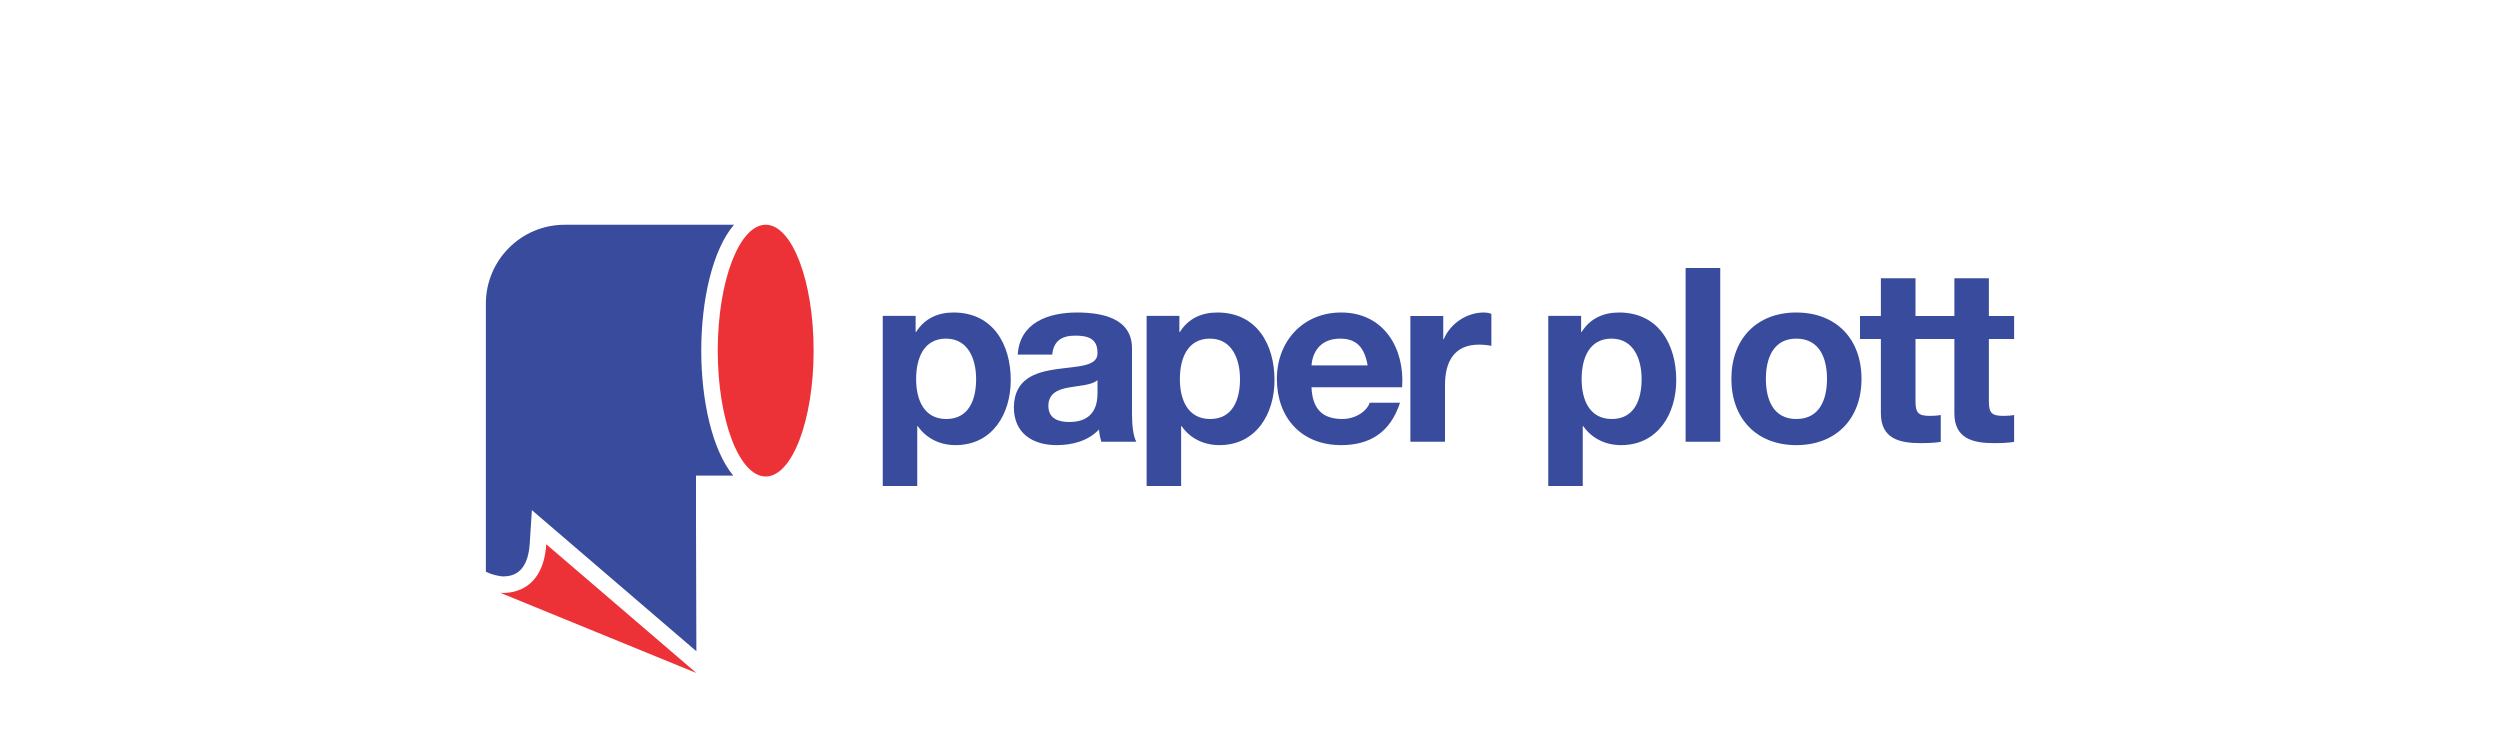 <?xml version="1.0" encoding="UTF-8"?> <svg xmlns="http://www.w3.org/2000/svg" xmlns:xlink="http://www.w3.org/1999/xlink" xmlns:xodm="http://www.corel.com/coreldraw/odm/2003" xml:space="preserve" width="200px" height="60px" version="1.1" style="shape-rendering:geometricPrecision; text-rendering:geometricPrecision; image-rendering:optimizeQuality; fill-rule:evenodd; clip-rule:evenodd" viewBox="0 0 200 60"> <defs> <style type="text/css"> .fil0 {fill:none} .fil2 {fill:#ED3237;fill-rule:nonzero} .fil1 {fill:#394B9C;fill-rule:nonzero} </style> </defs> <g id="Capa_x0020_1">  <rect class="fil0" width="200" height="60"></rect> <g id="_2403441253328"> <path class="fil1" d="M58.72 17.98l-0.21 0 -13.33 0c-3.49,0 -6.31,2.83 -6.31,6.31l0 14.69 0 6.76c0.63,0.31 1.31,0.37 1.31,0.37 0.01,0 0.05,0 0.11,0 1.27,0 1.98,-0.89 2.09,-2.65l0.17 -2.65 13.16 11.29 -0.03 -10.41 0 -3.64 2.98 0c-1.69,-2.04 -2.56,-6.03 -2.56,-10 0,-4.01 0.89,-8.05 2.62,-10.07z"></path> <path class="fil2" d="M40.01 47.42c0,0 3.41,0.46 3.69,-3.88l12.01 10.3 -15.7 -6.42z"></path> <path class="fil2" d="M65.09 28.05c0,5.56 -1.72,10.07 -3.83,10.07 -2.12,0 -3.84,-4.51 -3.84,-10.07 0,-5.56 1.72,-10.07 3.84,-10.07 2.11,0 3.83,4.51 3.83,10.07z"></path> <path class="fil1" d="M78.09 30.33c0,-1.61 -0.64,-3.24 -2.41,-3.24 -1.81,0 -2.39,1.61 -2.39,3.24 0,1.64 0.62,3.19 2.41,3.19 1.81,0 2.39,-1.55 2.39,-3.19zm-7.47 -5.06l2.63 0 0 1.29 0.04 0c0.68,-1.09 1.75,-1.56 2.99,-1.56 3.16,0 4.58,2.55 4.58,5.41 0,2.69 -1.46,5.2 -4.42,5.2 -1.23,0 -2.33,-0.53 -3.02,-1.52l-0.04 0 0 4.79 -2.76 0 0 -13.61z"></path> <path class="fil1" d="M87.8 30.41c-0.47,0.41 -1.44,0.43 -2.3,0.59 -0.85,0.15 -1.63,0.46 -1.63,1.47 0,1.02 0.8,1.29 1.69,1.29 2.16,0 2.24,-1.69 2.24,-2.32l0 -1.03zm-6.38 -2.04c0.15,-2.57 2.47,-3.37 4.73,-3.37 2,0 4.41,0.45 4.41,2.86l0 5.24c0,0.91 0.1,1.83 0.35,2.24l-2.8 0c-0.1,-0.32 -0.17,-0.65 -0.19,-0.98 -0.88,0.92 -2.14,1.25 -3.39,1.25 -1.93,0 -3.42,-0.96 -3.42,-3.02 0.04,-4.57 6.81,-2.12 6.69,-4.38 0,-1.16 -0.82,-1.36 -1.79,-1.36 -1.07,0 -1.73,0.43 -1.83,1.52l-2.76 0z"></path> <path class="fil1" d="M99.2 30.33c0,-1.61 -0.64,-3.24 -2.41,-3.24 -1.81,0 -2.4,1.61 -2.4,3.24 0,1.64 0.63,3.19 2.42,3.19 1.81,0 2.39,-1.55 2.39,-3.19zm-7.47 -5.06l2.62 0 0 1.29 0.04 0c0.68,-1.09 1.75,-1.56 3,-1.56 3.15,0 4.57,2.55 4.57,5.41 0,2.69 -1.46,5.2 -4.41,5.2 -1.23,0 -2.34,-0.53 -3.02,-1.52l-0.04 0 0 4.79 -2.76 0 0 -13.61z"></path> <path class="fil1" d="M109.41 29.23c-0.25,-1.41 -0.86,-2.14 -2.2,-2.14 -1.79,0 -2.24,1.36 -2.29,2.14l4.49 0zm-4.49 1.75c0.07,1.77 0.91,2.54 2.47,2.54 1.11,0 2,-0.68 2.18,-1.3l2.43 0c-0.78,2.39 -2.43,3.39 -4.71,3.39 -3.17,0 -5.14,-2.18 -5.14,-5.3 0,-3.01 2.09,-5.31 5.14,-5.31 3.43,0 5.1,2.88 4.88,5.98l-7.25 0z"></path> <path class="fil1" d="M112.83 25.28l2.63 0 0 1.86 0.04 0c0.52,-1.26 1.83,-2.14 3.21,-2.14 0.21,0 0.41,0.04 0.6,0.1l0 2.57c-0.25,-0.06 -0.66,-0.1 -0.99,-0.1 -2.04,0 -2.72,1.44 -2.72,3.23l0 4.54 -2.77 0 0 -10.06z"></path> <path class="fil1" d="M131.33 30.33c0,-1.61 -0.64,-3.24 -2.41,-3.24 -1.81,0 -2.39,1.61 -2.39,3.24 0,1.64 0.62,3.19 2.41,3.19 1.81,0 2.39,-1.55 2.39,-3.19zm-7.47 -5.06l2.63 0 0 1.29 0.04 0c0.68,-1.09 1.75,-1.56 2.99,-1.56 3.16,0 4.58,2.55 4.58,5.41 0,2.69 -1.46,5.2 -4.42,5.2 -1.23,0 -2.33,-0.53 -3.02,-1.52l-0.04 0 0 4.79 -2.76 0 0 -13.61z"></path> <polygon class="fil1" points="134.85,21.44 137.62,21.44 137.62,35.34 134.85,35.34 "></polygon> <path class="fil1" d="M143.7 33.52c1.89,0 2.46,-1.59 2.46,-3.21 0,-1.61 -0.57,-3.22 -2.46,-3.22 -1.86,0 -2.43,1.61 -2.43,3.22 0,1.62 0.57,3.21 2.43,3.21zm0 -8.52c3.18,0 5.22,2.1 5.22,5.31 0,3.2 -2.04,5.3 -5.22,5.3 -3.15,0 -5.19,-2.1 -5.19,-5.3 0,-3.21 2.04,-5.31 5.19,-5.31z"></path> <path class="fil1" d="M153.24 25.28l2.02 0 0 1.84 -2.02 0 0 4.98c0,0.94 0.23,1.17 1.16,1.17 0.31,0 0.61,-0.02 0.86,-0.07l0 2.15c-0.47,0.08 -1.07,0.1 -1.62,0.1 -1.71,0 -3.17,-0.37 -3.17,-2.39l0 -5.94 -1.67 0 0 -1.84 1.67 0 0 -3.02 2.77 0 0 3.02z"></path> <path class="fil1" d="M159.11 25.28l2.02 0 0 1.84 -2.02 0 0 4.98c0,0.94 0.23,1.17 1.17,1.17 0.31,0 0.6,-0.02 0.85,-0.07l0 2.15c-0.46,0.08 -1.07,0.1 -1.61,0.1 -1.71,0 -3.17,-0.37 -3.17,-2.39l0 -5.94 -1.68 0 0 -1.84 1.68 0 0 -3.02 2.76 0 0 3.02z"></path> </g> </g> </svg> 